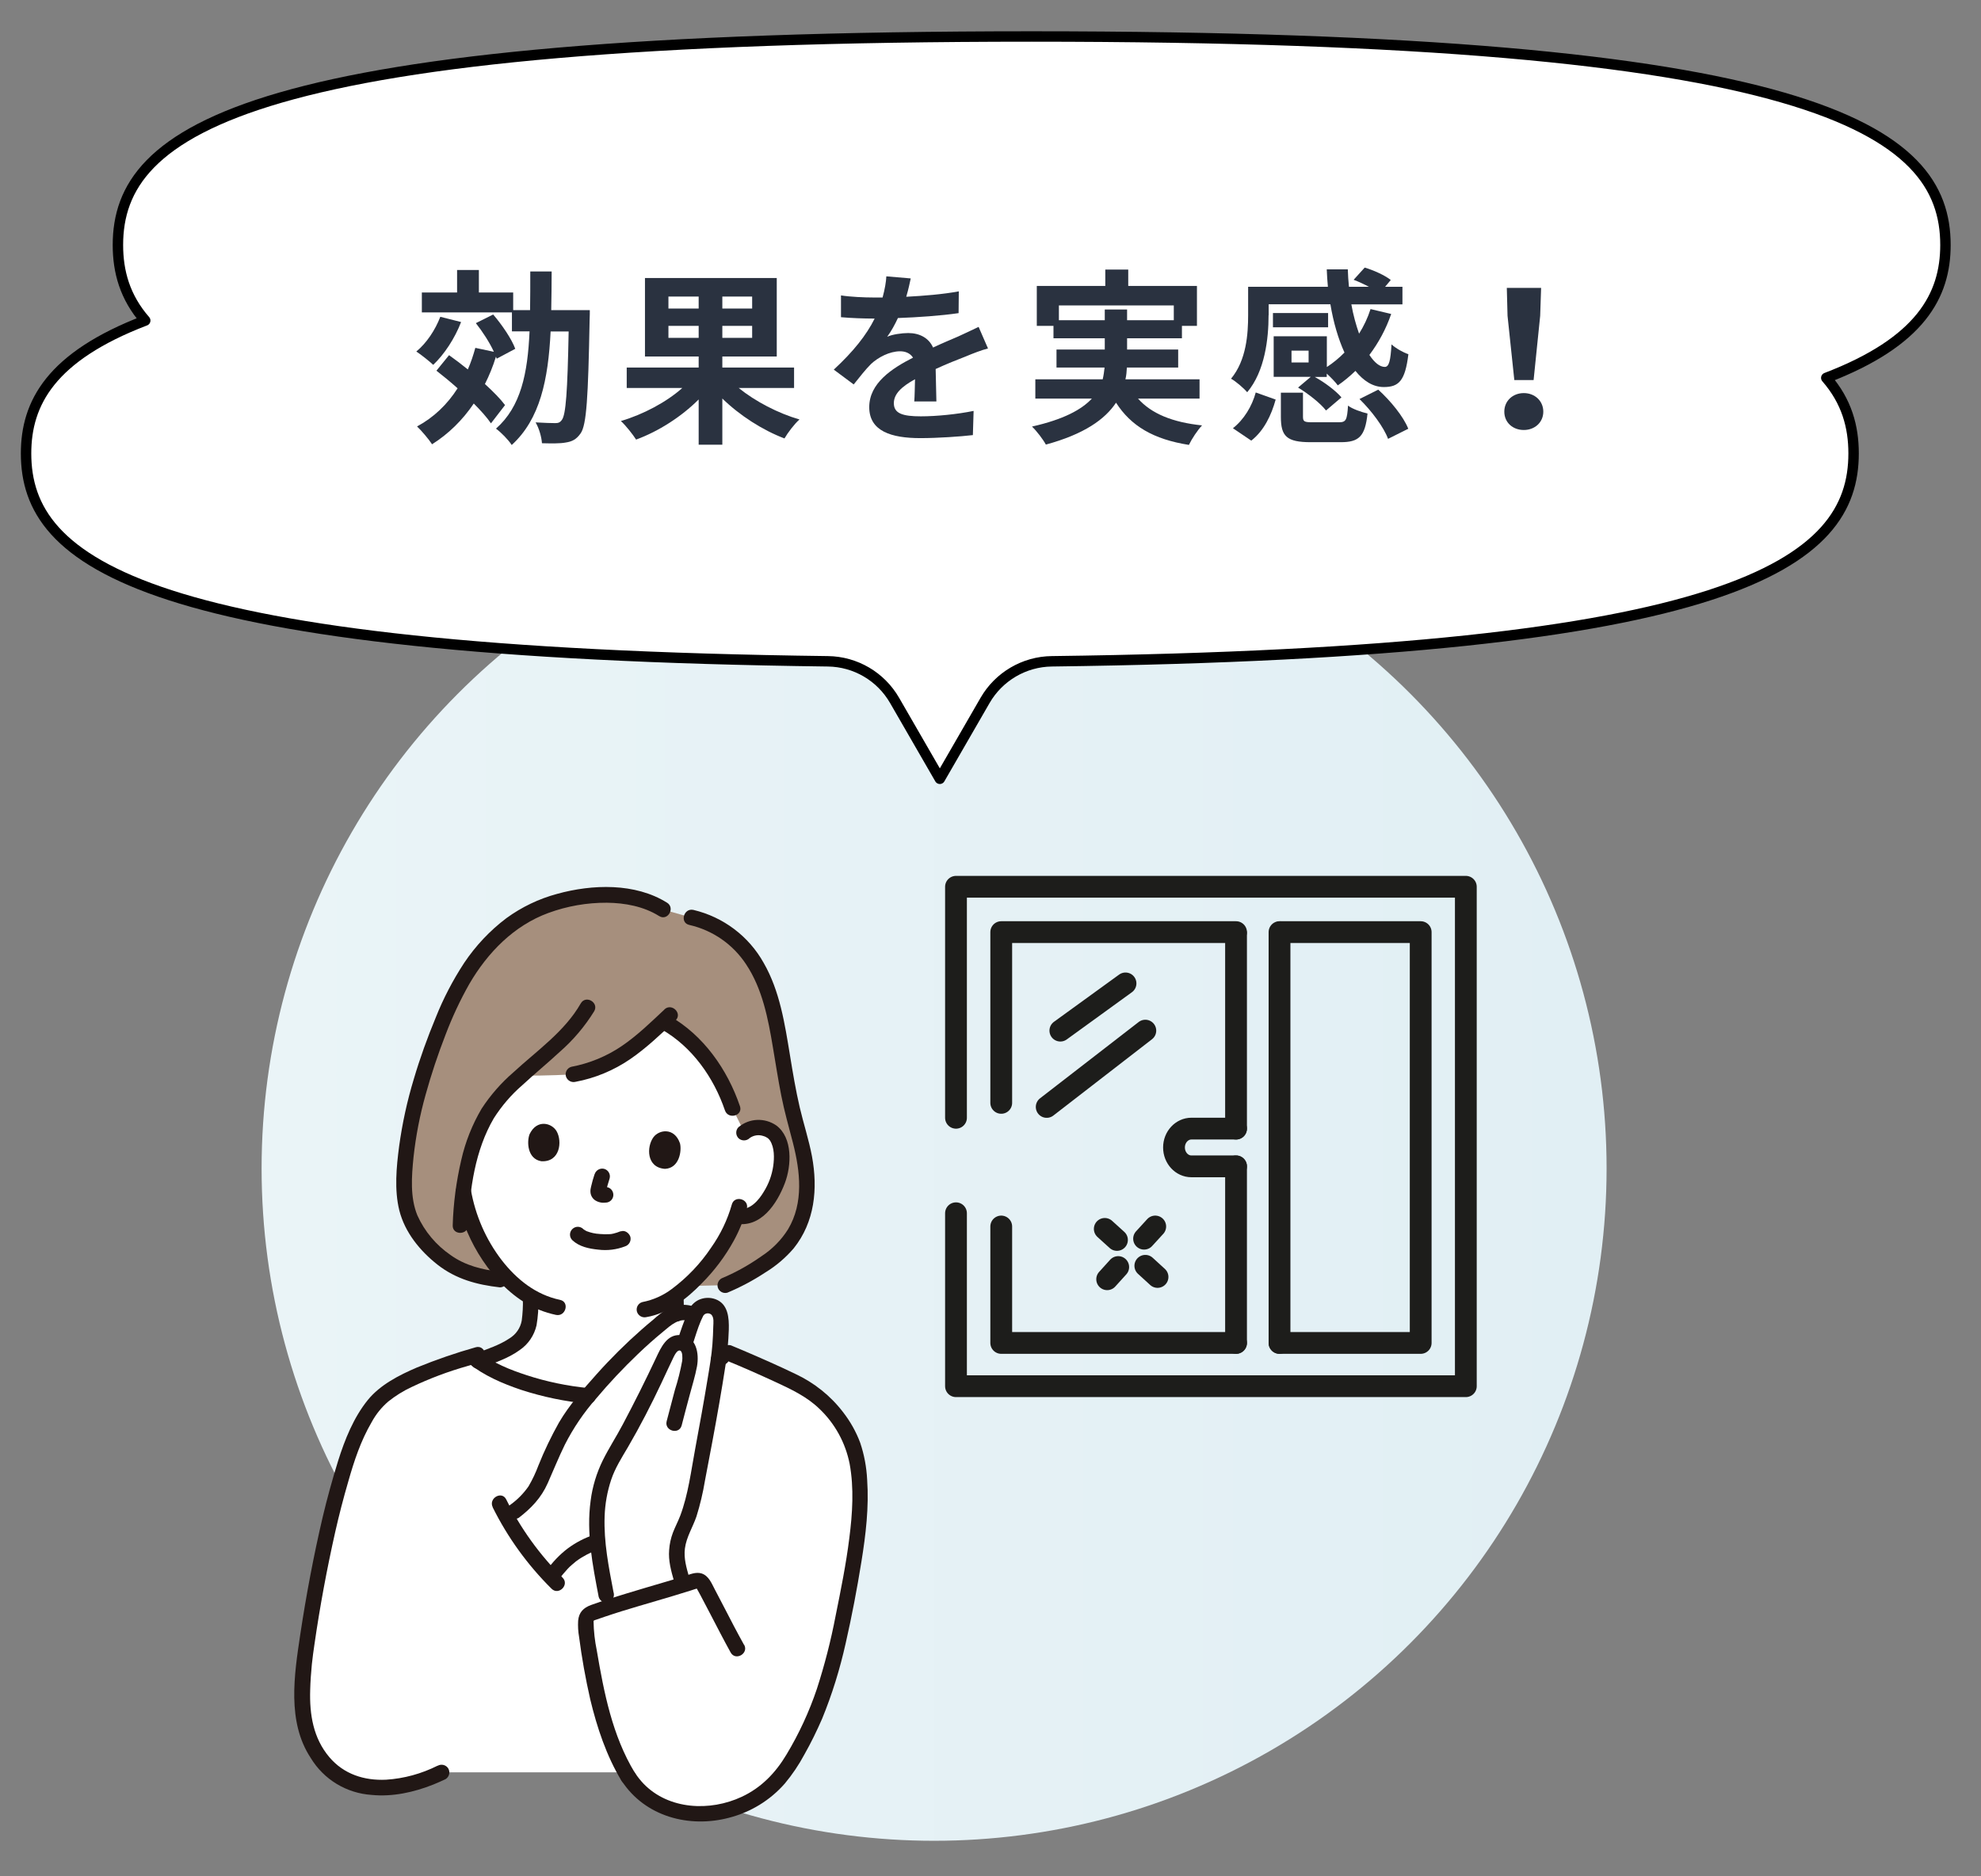 <?xml version="1.0" encoding="UTF-8"?>
<svg id="_レイヤー_1" data-name="レイヤー 1" xmlns="http://www.w3.org/2000/svg" width="190" height="180" xmlns:xlink="http://www.w3.org/1999/xlink" viewBox="0 0 190 180">
  <rect x="0" y="0" width="190" height="180" fill="#808080" stroke="none"/>
  <defs>
    <linearGradient id="_名称未設定グラデーション_194" data-name="名称未設定グラデーション 194" x1="25.09" y1="112.09" x2="154.09" y2="112.09" gradientUnits="userSpaceOnUse">
      <stop offset="0" stop-color="#eaf4f7"/>
      <stop offset="1" stop-color="#e1eff4"/>
    </linearGradient>
  </defs>
  <g>
    <circle cx="89.59" cy="112.09" r="64.5" fill="url(#_名称未設定グラデーション_194)"/>
    <g>
      <polyline points="91.69 107.23 91.69 85.07 140.59 85.07 140.59 132.98 91.69 132.98 91.69 116.39" fill="none" stroke="#1d1d1b" stroke-linecap="round" stroke-linejoin="round" stroke-width="2.09"/>
      <polyline points="96.03 105.8 96.03 89.42 118.55 89.42" fill="none" stroke="#1d1d1b" stroke-linecap="round" stroke-linejoin="round" stroke-width="2.09"/>
      <polyline points="118.55 128.83 96.03 128.83 96.03 117.66" fill="none" stroke="#1d1d1b" stroke-linecap="round" stroke-linejoin="round" stroke-width="2.09"/>
      <polyline points="122.84 89.42 136.26 89.42 136.26 128.83 122.72 128.83" fill="none" stroke="#1d1d1b" stroke-linecap="round" stroke-linejoin="round" stroke-width="2.09"/>
      <line x1="122.72" y1="89.42" x2="122.72" y2="128.83" fill="none" stroke="#1d1d1b" stroke-linecap="round" stroke-linejoin="round" stroke-width="2.09"/>
      <line x1="118.55" y1="108.27" x2="118.55" y2="89.56" fill="none" stroke="#1d1d1b" stroke-linecap="round" stroke-linejoin="round" stroke-width="2.09"/>
      <line x1="118.55" y1="128.83" x2="118.55" y2="111.89" fill="none" stroke="#1d1d1b" stroke-linecap="round" stroke-linejoin="round" stroke-width="2.09"/>
      <path d="M118.55,111.89h-4.28c-.92,0-1.67-.81-1.67-1.81h0c0-1,.75-1.81,1.67-1.81h4.28" fill="none" stroke="#1d1d1b" stroke-linecap="round" stroke-linejoin="round" stroke-width="2.09"/>
      <line x1="107.95" y1="94.34" x2="101.7" y2="98.87" fill="none" stroke="#1d1d1b" stroke-linecap="round" stroke-linejoin="round" stroke-width="2.09"/>
      <line x1="109.85" y1="98.87" x2="100.39" y2="106.19" fill="none" stroke="#1d1d1b" stroke-linecap="round" stroke-linejoin="round" stroke-width="2.09"/>
      <line x1="110.8" y1="117.66" x2="109.73" y2="118.83" fill="none" stroke="#1d1d1b" stroke-linecap="round" stroke-linejoin="round" stroke-width="2.09"/>
      <line x1="107.25" y1="121.55" x2="106.19" y2="122.72" fill="none" stroke="#1d1d1b" stroke-linecap="round" stroke-linejoin="round" stroke-width="2.09"/>
      <line x1="111.02" y1="122.5" x2="109.85" y2="121.43" fill="none" stroke="#1d1d1b" stroke-linecap="round" stroke-linejoin="round" stroke-width="2.09"/>
      <line x1="107.13" y1="118.95" x2="105.96" y2="117.89" fill="none" stroke="#1d1d1b" stroke-linecap="round" stroke-linejoin="round" stroke-width="2.09"/>
    </g>
    <g>
      <path d="M46.1,108.13c.16-.36.34-.7.53-1.04.79-1.42,2.03-2.68,3.4-3.92,2.33.06,4.98-.11,4.98-.11,3.78-.71,5.93-2.58,8.6-5.08,3.6,1.92,5.71,5.57,6.64,8.33l1.14,2.32c.43-.36.98-.53,1.54-.47.72.02,1.37.42,1.69,1.06.54,1.06.41,2.95-.05,4.1-.33.81-.85,2.06-2.01,2.91-.52.39-1.17.54-1.8.42l-.12-.03c-.21.59-.46,1.16-.75,1.71-.45,1.01-2.48,4.13-5.07,5.97,0,.65,0,.93.06,1.79.01.42.08.85.21,1.25.18.52.5.98.92,1.33.93.75,1.89,1.11,3.07,1.55l.07.03c-3.69,2.85-7.6,4-12.08,3.7-4.21-.29-8.78-1.68-11.2-3.42l.79-.31c1.18-.44,2.14-.8,3.07-1.55.42-.35.74-.82.92-1.33.13-.4.2-.83.21-1.25.06-.81.05-1.11.05-1.67-1.3-.79-2.43-1.83-3.34-3.05-.1-.12-.19-.25-.29-.38-1.44-1.98-2.41-4.26-2.83-6.68.25-2.13.81-4.22,1.67-6.19Z" fill="#fff"/>
      <path d="M42.07,170.16c-2.18,1.02-6.38,2.28-9.58.23-1.2-.77-2.24-2.18-2.8-3.5-.83-1.96-.76-4.2-.61-6.33.23-3.39,2.01-13.13,3.25-17.46.92-3.18,1.37-5.13,3.18-7.9,1.68-2.58,6.5-4.11,9.79-5.1,2.23,1.94,7.2,3.54,11.76,3.85,4.51.31,8.45-.87,12.17-3.77l.56-.43c1.8.72,5.71,2.46,6.89,3.09,2.05,1.09,3.46,2.61,4.59,4.62,1.04,1.85,1.21,4.25,1.22,6.36-.04,3.54-.82,7.19-1.47,10.66-.89,4.59-2.06,9.27-4.44,13.35-.96,1.77-2.1,3.42-3.86,4.53-4.28,2.71-10.22,2.16-12.7-2.34h-17.67c-.08.04-.17.08-.26.13Z" fill="#fff"/>
      <path d="M57.64,150.33c.15.87.32,1.75.49,2.65,0,0,.05.26.14.71,2.4-.68,5.14-1.35,7.18-1.94-.38-1.46-.72-2.17-.4-3.76.19-.69.45-1.35.77-1.99.49-1.29.85-2.63,1.06-3.99.73-3.85,1.47-7.7,2.05-11.58.17-1.2.25-2.41.25-3.62.01-.41-.11-.82-.35-1.16-.28-.32-.71-.47-1.14-.4-.3.04-.58.2-.78.43-.1.15-.19.32-.26.48-.02-.01-.05-.03-.08-.04-.39-.22-.83-.29-1.27-.21-.45.05-.88.22-1.25.49-3.19,2.53-6.07,5.43-8.57,8.64-.71.9-1.32,1.88-1.82,2.91-.27.53-1,2.14-1.23,2.68-.96,2.27-1.1,2.96-3.83,4.89,1.18,2.09,2.61,4.03,4.27,5.77,1.04-1.62,2.61-2.83,4.45-3.41.07.81.19,1.62.33,2.44Z" fill="#fff"/>
      <path d="M76.39,108.02c-.71-2.53-1.09-5.02-1.52-7.61-.38-2.34-.86-4.81-1.9-6.93-1.37-2.79-3.64-4.79-6.67-5.46l-2.71-.77c-3.64-2.32-10.06-1.53-13.83.91-3.79,2.45-5.85,6.19-7.44,10.12-1.97,4.85-3.83,11.12-3.51,16.36.14,2.38,1.41,4.22,3.21,5.79,1.74,1.53,3.4,2.06,5.92,2.34l.87.04c-.45-.45-.87-.92-1.26-1.43-.1-.12-.19-.25-.29-.38-1.44-1.98-2.41-4.26-2.83-6.68.25-2.13.81-4.22,1.67-6.19.16-.36.34-.7.53-1.04.79-1.42,2.03-2.68,3.4-3.92,2.33.06,4.98-.11,4.98-.11,3.78-.71,5.93-2.58,8.6-5.08,3.6,1.92,5.71,5.57,6.64,8.33l1.14,2.32c.43-.36.98-.53,1.54-.47.72.02,1.37.42,1.69,1.06.54,1.06.41,2.95-.05,4.1-.33.81-.85,2.06-2.01,2.91-.52.39-1.17.54-1.8.42l-.12-.03c-.21.59-.46,1.16-.75,1.71-.38.86-1.9,3.22-3.93,5.04l3.6-.08c1.92-.78,4.44-2.41,5.38-3.34,1.23-1.2,2.04-2.77,2.32-4.46.45-2.57-.18-5.02-.87-7.47Z" fill="#a68f7d"/>
      <path d="M46.05,131.27c1.29-.51,2.67-.93,3.8-1.76.82-.56,1.39-1.41,1.61-2.37.14-.83.2-1.68.18-2.53,0-.96-1.49-.96-1.49,0,.02.69-.02,1.39-.11,2.08-.13.71-.55,1.32-1.17,1.7-.98.66-2.11,1.01-3.21,1.44-.39.12-.62.52-.52.92.11.4.52.63.92.52h0Z" fill="#211715"/>
      <path d="M64.07,124.61c0,.47.01.95.05,1.42,0,.2.08.39.22.53.29.29.76.29,1.06,0,0,0,0,0,0,0,.14-.14.22-.33.22-.53-.03-.47-.04-.95-.05-1.42,0-.2-.08-.39-.22-.53-.29-.29-.76-.29-1.06,0,0,0,0,0,0,0-.14.14-.22.33-.22.53h0Z" fill="#211715"/>
      <path d="M63.98,86.6c-3.06-1.92-7.18-1.78-10.54-.85-1.75.47-3.4,1.26-4.87,2.33-1.58,1.19-2.95,2.65-4.05,4.29-1.08,1.65-2,3.41-2.73,5.25-.8,1.93-1.51,3.89-2.1,5.89-.64,2.11-1.11,4.27-1.41,6.46-.26,1.99-.47,4.18.02,6.15.53,2.1,1.98,3.88,3.66,5.2,1.77,1.39,3.79,1.93,5.99,2.18.41,0,.74-.34.75-.75,0-.41-.34-.74-.75-.75-1.69-.19-3.32-.59-4.72-1.59-1.4-.96-2.51-2.28-3.2-3.82-.71-1.73-.55-3.75-.37-5.57.22-2.03.61-4.04,1.16-6,.54-1.95,1.18-3.87,1.91-5.75.64-1.69,1.4-3.32,2.29-4.89,1.75-3,4.27-5.59,7.58-6.8,1.8-.66,3.7-.99,5.61-.98,1.74.02,3.52.35,5.01,1.28.82.51,1.57-.78.75-1.29h0Z" fill="#211715"/>
      <path d="M66.11,88.73c2.24.51,4.19,1.86,5.45,3.78,1.57,2.36,2.11,5.21,2.57,7.96.26,1.54.5,3.09.8,4.62.3,1.53.73,3.03,1.12,4.54.7,2.74,1.05,5.76-.47,8.3-.65,1.04-1.53,1.92-2.56,2.59-1.15.81-2.37,1.5-3.66,2.05-.39.12-.62.52-.52.92.11.4.52.63.92.52,1.27-.53,2.49-1.18,3.64-1.94,1.02-.62,1.94-1.4,2.72-2.31,2.03-2.53,2.33-5.72,1.76-8.82-.3-1.6-.81-3.14-1.18-4.72-.38-1.64-.66-3.31-.93-4.97-.5-3.03-.97-6.17-2.52-8.87-1.43-2.57-3.88-4.41-6.74-5.09-.94-.21-1.34,1.23-.4,1.44Z" fill="#211715"/>
      <path d="M55.7,96.26c-1.54,2.7-4.23,4.55-6.47,6.62-1.17,1.01-2.19,2.18-3.04,3.48-.9,1.53-1.56,3.19-1.95,4.92-.48,2.06-.76,4.16-.82,6.27-.04.96,1.46.96,1.49,0,.14-3.49.66-7.21,2.45-10.27.76-1.19,1.68-2.27,2.75-3.19,1.16-1.08,2.39-2.08,3.55-3.16,1.3-1.13,2.42-2.45,3.33-3.92.48-.84-.81-1.59-1.29-.75h0Z" fill="#211715"/>
      <path d="M63.73,96.84c-1.3,1.22-2.59,2.48-4.07,3.49-1.46,1-3.12,1.68-4.86,2.01-.4.11-.63.52-.52.92.12.39.52.62.92.52,1.87-.35,3.65-1.09,5.22-2.16,1.58-1.08,2.97-2.42,4.37-3.73.7-.66-.36-1.71-1.06-1.06Z" fill="#211715"/>
      <path d="M63.45,98.75c2.93,1.67,5,4.61,6.08,7.77.31.91,1.75.52,1.44-.4-1.2-3.52-3.49-6.8-6.76-8.66-.84-.48-1.59.81-.75,1.29Z" fill="#211715"/>
      <path d="M59.54,118.11c-.24.1-.49.18-.74.24-.05,0-.1.02-.15.03-.02,0-.18.02-.06.01s-.05,0-.07,0c-.06,0-.12,0-.18.01-.27.01-.53,0-.8-.02-.07,0-.14-.01-.2-.02-.04,0-.18-.02-.07,0-.13-.02-.27-.04-.4-.07-.19-.04-.38-.1-.57-.17-.13-.04.11.06.04.02-.03-.02-.06-.03-.09-.04-.06-.03-.12-.06-.17-.1-.02-.01-.04-.03-.07-.04-.23-.16-.55-.11-.71.12-.16.23-.11.55.12.71.23.16.55.11.71-.12.15-.21.12-.49-.07-.66-.04-.04-.07-.07-.11-.1-.29-.29-.76-.3-1.06,0-.29.29-.3.76,0,1.06,0,0,0,0,0,0,.67.63,1.6.82,2.49.91.87.11,1.75,0,2.56-.31.39-.12.62-.52.52-.92-.11-.35-.53-.68-.92-.52h0Z" fill="#211715"/>
      <path d="M57.03,112.63c-.13.4-.25.8-.34,1.21-.04.16-.07.32-.06.49.01.34.19.65.47.83.21.13.44.2.68.22.15,0,.3,0,.44-.04l-.2.03s.04,0,.06,0c.2,0,.39-.08.53-.22.29-.29.29-.76,0-1.06-.14-.14-.33-.22-.53-.22-.11,0-.21.03-.31.04l.2-.03c-.07.01-.14.01-.22,0l.2.03s-.1-.02-.14-.04l.18.08c-.05-.02-.11-.05-.16-.09l.15.12s-.02-.02-.03-.03l.12.15s-.02-.04-.03-.05l.08.18s-.01-.04-.02-.06l.03.2c0-.05,0-.11,0-.16l-.03.2c.04-.24.1-.47.17-.7.06-.22.13-.44.2-.66.11-.4-.13-.81-.52-.92-.4-.1-.8.13-.92.52h0Z" fill="#211715"/>
      <path d="M50.79,108.81c-.27.71-.22,2.37,1.13,2.59,1.8.1,2.02-1.9,1.47-2.87-.45-.8-1.89-1.21-2.6.28Z" fill="#211715"/>
      <path d="M65.22,109.69c.18.73-.07,2.38-1.44,2.44-1.8-.12-1.77-2.13-1.11-3.03.54-.74,2.02-.97,2.55.59Z" fill="#211715"/>
      <path d="M70.19,115.55c-.42,1.48-1.09,2.87-1.98,4.13-1.02,1.53-2.3,2.87-3.77,3.97-.83.63-1.8,1.06-2.83,1.26-.4.11-.63.52-.52.92.12.39.52.62.92.52,2.07-.35,3.86-1.76,5.28-3.22,1.22-1.22,2.26-2.6,3.09-4.11.53-.97.95-2,1.25-3.07.25-.93-1.19-1.33-1.44-.4h0Z" fill="#211715"/>
      <path d="M43.72,114.52c.36,2.02,1.09,3.96,2.15,5.72,1.1,1.82,2.57,3.53,4.39,4.67.94.59,1.98,1,3.06,1.23.94.2,1.34-1.24.4-1.44-2.33-.49-4.16-1.96-5.6-3.81-1.52-1.98-2.53-4.3-2.96-6.77-.11-.4-.52-.63-.92-.52-.39.12-.62.52-.52.92h0Z" fill="#211715"/>
      <path d="M71.91,109.17c.38-.27.86-.34,1.3-.19.16.04.31.12.44.21.08.07.14.14.2.22.44.69.42,1.67.31,2.46-.13.88-.44,1.72-.92,2.48-.46.77-1.3,1.78-2.31,1.59-.4-.1-.8.13-.92.52-.11.4.13.81.52.92,2.46.46,4-1.91,4.75-3.89.63-1.66.77-4.34-.82-5.52-1.11-.77-2.59-.71-3.63.16-.29.29-.29.76,0,1.06.3.28.76.28,1.06,0h0Z" fill="#211715"/>
      <path d="M68.7,129.67h0s.15-.11.15-.11c-.08.06-.16.12-.23.18-.03.02-.06.05-.09.07l.15-.12s-.09.07-.14.1c-.35.22-.46.66-.27,1.02l.12.15c.09.09.21.16.33.19l.2.03c.13,0,.26-.04.38-.1.13-.09.25-.19.38-.29l-.15.12c.08-.06.16-.12.23-.18.28-.3.28-.76,0-1.06l-.15-.12c-.11-.07-.24-.1-.38-.1l-.2.03c-.12.03-.24.1-.33.19h0Z" fill="#211715"/>
      <path d="M44.96,130.8c1.48,1.17,3.24,1.93,5.02,2.53,2.09.68,4.25,1.13,6.44,1.33.41,0,.74-.34.75-.75,0-.41-.34-.74-.75-.75-2.01-.2-4-.61-5.92-1.24-1.56-.51-3.19-1.15-4.48-2.18-.3-.28-.76-.28-1.06,0-.29.29-.29.76,0,1.06h0Z" fill="#211715"/>
      <path d="M41.96,169.39c-1.54.77-3.21,1.23-4.93,1.34-2.1.1-4.06-.53-5.44-2.16-1.55-1.83-1.91-4.1-1.84-6.43.02-.83.08-1.66.16-2.48.08-.71.15-1.27.25-1.92.52-3.61,1.19-7.21,1.99-10.77.37-1.64.79-3.26,1.26-4.87.56-1.97,1.19-3.88,2.23-5.66.41-.76.95-1.43,1.6-1.99.69-.55,1.44-1.02,2.24-1.39,1.72-.82,3.5-1.49,5.34-2.01.4-.12.79-.24,1.19-.36.92-.27.53-1.72-.4-1.44-1.91.54-3.79,1.19-5.63,1.94-1.7.73-3.51,1.65-4.7,3.11-1.36,1.68-2.21,3.8-2.85,5.84-.55,1.78-1.05,3.58-1.48,5.39-.87,3.72-1.58,7.49-2.15,11.26-.58,3.88-1.29,8.38,1,11.85,1.25,2.07,3.43,3.39,5.85,3.55,2,.2,4.07-.26,5.92-1,.39-.16.78-.33,1.16-.51.35-.21.47-.67.27-1.02-.21-.35-.66-.47-1.02-.27h0Z" fill="#211715"/>
      <path d="M69.7,130.53c1.55.63,3.12,1.33,4.66,2.04,1.51.7,3.01,1.4,4.22,2.57,1.5,1.42,2.51,3.27,2.91,5.29.43,2.33.27,4.78-.03,7.11-.31,2.51-.82,5.01-1.32,7.49-.45,2.36-1.05,4.69-1.79,6.98-.74,2.2-1.72,4.32-2.92,6.31-1.05,1.76-2.42,3.18-4.29,4.05-3.03,1.42-7,1.25-9.42-1.26-.29-.31-.56-.64-.79-1-.52-.8-1.82-.05-1.29.75,2.23,3.41,6.46,4.53,10.28,3.52,2.07-.53,3.94-1.67,5.35-3.28.72-.86,1.35-1.8,1.88-2.79.63-1.11,1.19-2.26,1.7-3.43.96-2.34,1.71-4.77,2.26-7.24.59-2.59,1.09-5.21,1.51-7.83.42-2.59.73-5.22.55-7.85-.06-1.21-.28-2.41-.67-3.56-.39-1.05-.95-2.04-1.64-2.93-1.2-1.57-2.77-2.82-4.56-3.66-1.66-.8-3.34-1.54-5.03-2.26-.39-.16-.78-.33-1.17-.49-.4-.11-.81.13-.92.52-.1.4.13.8.52.92h0Z" fill="#211715"/>
      <path d="M49.74,145.62c1.21-.93,2.17-1.93,2.79-3.33.55-1.24,1.04-2.46,1.65-3.71.81-1.59,1.82-3.08,3-4.42,1.25-1.49,2.59-2.91,4-4.26.78-.75,1.59-1.47,2.43-2.16.71-.59,1.59-1.43,2.58-.95.36.2.81.08,1.02-.27.2-.36.09-.81-.27-1.02-.98-.48-2.13-.43-3.07.14-.43.29-.84.61-1.22.96-.39.32-.77.64-1.14.97-1.51,1.33-2.94,2.75-4.28,4.25-1.3,1.46-2.63,2.96-3.62,4.65-.74,1.32-1.4,2.69-1.96,4.09-.26.7-.58,1.38-.96,2.03-.47.67-1.04,1.26-1.71,1.74-.34.22-.46.66-.27,1.02.21.35.67.47,1.02.27h0Z" fill="#211715"/>
      <path d="M53.69,151.42c.06-.09.13-.18.19-.26-.1.13.03-.04.04-.05.03-.03.05-.07.08-.1.14-.17.28-.33.43-.49.14-.15.28-.29.44-.42.08-.07.16-.14.25-.21.03-.03.06-.05.09-.08.16-.12-.12.09.04-.03.32-.24.66-.45,1.02-.64.19-.1.39-.19.59-.28.11-.05-.16.07.03-.01.05-.02.1-.04.15-.06.11-.04.22-.08.34-.12.4-.11.63-.52.52-.92-.11-.4-.52-.63-.92-.52h0c-.9.3-1.75.74-2.52,1.31-.79.6-1.48,1.33-2.05,2.14-.21.36-.09.81.27,1.02.36.2.81.08,1.02-.27h0Z" fill="#211715"/>
      <path d="M58.85,152.78c-.46-2.41-.95-4.84-.86-7.31.04-1.2.25-2.38.63-3.52.37-1.11,1.02-2.13,1.61-3.13,1.16-1.99,2.22-4.05,3.2-6.13.39-.83.77-1.66,1.17-2.49.11-.22.37-.74.64-.63.24.1.22.72.19.98-.17.94-.41,1.88-.7,2.79-.27,1-.53,2-.79,3-.24.93,1.2,1.33,1.44.4.25-.98.51-1.95.77-2.92.24-.91.53-1.82.7-2.74.22-1.24-.05-2.88-1.57-3-1.32-.11-1.9,1.21-2.36,2.19-1.01,2.15-2.07,4.27-3.19,6.38-.61,1.16-1.33,2.26-1.91,3.43-.6,1.22-1,2.53-1.17,3.87-.43,3.1.19,6.2.77,9.24.11.4.52.63.92.52.39-.12.62-.52.52-.92h0Z" fill="#211715"/>
      <path d="M66.42,129.02c.26-.77.48-1.56.8-2.31.05-.12.11-.24.17-.36.03-.07.07-.15.12-.21-.06.08.02-.02.06-.05.2-.14.48-.13.66.03.27.28.19.8.18,1.14-.01.56-.04,1.12-.08,1.68-.08,1.09-.27,2.18-.45,3.26-.37,2.26-.78,4.51-1.2,6.77-.4,2.14-.67,4.4-1.44,6.44-.21.55-.49,1.07-.7,1.62-.2.53-.32,1.08-.36,1.65-.09,1.04.19,2.02.47,3.01.25.93,1.69.53,1.44-.4-.25-.91-.52-1.78-.4-2.74.14-1.1.76-2.05,1.11-3.08.35-1.12.62-2.26.81-3.41.24-1.25.47-2.5.71-3.75.46-2.45.89-4.91,1.27-7.37.17-1.12.27-2.25.31-3.38.03-1.12-.05-2.48-1.29-2.93-.52-.19-1.1-.16-1.6.07-.45.22-.8.6-.99,1.06-.4.93-.75,1.89-1.04,2.86-.31.91,1.13,1.3,1.44.4h0Z" fill="#211715"/>
      <path d="M47.25,144.59c1.44,2.9,3.35,5.54,5.65,7.82.68.68,1.74-.38,1.06-1.06-2.2-2.19-4.03-4.73-5.41-7.51-.43-.86-1.72-.1-1.29.75h0Z" fill="#211715"/>
      <path d="M71.36,157.79c-.64-1.15-1.25-2.32-1.85-3.49-.32-.61-.64-1.23-.96-1.84-.3-.57-.57-1.28-1.24-1.51-.58-.19-1.17.1-1.71.27-.57.18-1.15.35-1.73.52-1.25.37-2.49.73-3.73,1.11-1.16.35-2.32.71-3.45,1.12-.74.27-1.17.71-1.24,1.51-.03.52,0,1.04.09,1.55.26,2.01.62,4.01,1.07,5.99.65,2.7,1.55,5.41,2.99,7.8.5.82,1.79.07,1.29-.75-2.16-3.56-2.96-7.68-3.65-11.73-.19-.93-.3-1.87-.31-2.81,0-.04.01-.07.02-.11,0,.02-.06.08,0,.05.07-.04.15-.07.23-.09.27-.1.54-.19.81-.28.54-.18,1.08-.36,1.63-.53,2.2-.68,4.43-1.29,6.63-1.99.13-.04.27-.08.4-.13.04-.01.33-.09.22-.09-.03,0-.06-.02-.08-.04.04.09.1.18.15.27.08.15.16.3.24.44.32.61.64,1.22.96,1.83.64,1.23,1.27,2.46,1.94,3.67.47.84,1.76.09,1.29-.75h0Z" fill="#211715"/>
    </g>
  </g>
  <g>
    <path d="M186.59,23.5c0-11.05-12.4-20-87.64-20S11.31,12.46,11.31,23.5c0,2.56.66,5,2.62,7.25-9.04,3.46-11.43,7.91-11.43,12.75,0,10.5,11.2,19.11,76.9,19.94,2.65.03,5.08,1.46,6.4,3.75l4.34,7.52,4.34-7.52c1.32-2.29,3.76-3.72,6.4-3.75,65.7-.83,76.9-9.44,76.9-19.94,0-2.56-.66-5-2.62-7.25,9.04-3.46,11.43-7.91,11.43-12.75Z" fill="#fff" stroke="#000" stroke-linecap="round" stroke-linejoin="round"/>
    <g>
      <path d="M44.22,30.9c-.59,1.55-1.62,3.11-2.67,4.1-.36-.34-1.15-.97-1.62-1.28.97-.79,1.82-2.07,2.3-3.33l1.98.5ZM47.08,40.6c-.38-.56-.97-1.22-1.64-1.89-1.08,1.6-2.43,2.92-4,3.91-.29-.45-1.01-1.31-1.44-1.71,1.6-.86,2.9-2.11,3.89-3.66-.68-.61-1.39-1.19-2.03-1.69l1.21-1.49c.58.41,1.19.88,1.8,1.37.29-.65.52-1.35.72-2.07l1.78.38c-.4-.88-1.08-1.93-1.73-2.75l1.66-.83c.85.99,1.78,2.36,2.12,3.29l-1.78.95-.07-.2c-.29.94-.65,1.82-1.06,2.63.79.72,1.48,1.42,1.93,2.02l-1.35,1.75ZM56.57,29.78s0,.68-.02.95c-.14,7.4-.29,10.03-.86,10.84-.41.59-.83.79-1.42.88-.56.11-1.4.09-2.29.07-.04-.59-.27-1.42-.61-2,.81.05,1.55.07,1.89.07.27,0,.45-.05.63-.31.38-.49.54-2.68.65-8.48h-1.73c-.23,4.63-1.01,8.41-3.73,10.89-.32-.5-1.03-1.22-1.51-1.57,2.39-2.11,3.04-5.29,3.22-9.33h-1.69v-1.82h-8.64v-1.91h3.38v-2.16h2.09v2.16h3.29v1.69h1.62c.02-1.17.02-2.41.02-3.71h2.05c0,1.28-.02,2.52-.04,3.71h3.69Z" fill="#2a3240"/>
      <path d="M70.85,37.22c1.58,1.28,3.78,2.43,5.83,3.02-.49.43-1.13,1.28-1.44,1.82-2.09-.79-4.29-2.2-5.96-3.83v4.43h-2.27v-4.34c-1.66,1.66-3.85,3.06-6,3.85-.32-.5-.97-1.33-1.46-1.78,2.14-.63,4.38-1.82,5.89-3.17h-5.33v-1.96h6.9v-1.06h-5.15v-7.53h12.64v7.53h-5.22v1.06h6.88v1.96h-5.31ZM64.11,29.6h2.9v-1.15h-2.9v1.15ZM67.01,32.41v-1.15h-2.9v1.15h2.9ZM72.14,28.45h-2.86v1.15h2.86v-1.15ZM72.14,31.26h-2.86v1.15h2.86v-1.15Z" fill="#2a3240"/>
      <path d="M87.69,38.5c.04-.52.05-1.35.07-2.12-1.31.72-2.03,1.42-2.03,2.3,0,.99.85,1.26,2.59,1.26,1.51,0,3.49-.2,5.06-.52l-.07,2.32c-1.19.14-3.37.29-5.04.29-2.79,0-4.9-.67-4.9-2.97s2.16-3.71,4.2-4.75c-.29-.45-.76-.61-1.24-.61-1.01,0-2.11.58-2.79,1.22-.54.54-1.04,1.19-1.66,1.96l-1.91-1.42c1.87-1.73,3.13-3.31,3.92-4.9h-.22c-.72,0-2.03-.04-3.01-.13v-2.09c.9.14,2.23.2,3.13.2h.86c.22-.81.34-1.53.36-2.03l2.34.2c-.09.43-.22,1.04-.43,1.76,1.67-.09,3.48-.23,5.04-.52l-.02,2.09c-1.71.25-3.91.4-5.82.47-.29.63-.65,1.28-1.03,1.8.47-.23,1.42-.36,2.02-.36,1.08,0,1.98.47,2.38,1.39.92-.43,1.67-.74,2.41-1.06.68-.31,1.31-.61,1.96-.92l.9,2.07c-.58.14-1.51.5-2.12.76-.79.31-1.8.7-2.9,1.21.02.99.05,2.3.07,3.11h-2.14Z" fill="#2a3240"/>
      <path d="M109.15,38.24c1.28,1.44,3.29,2.27,6.14,2.57-.43.45-.99,1.3-1.26,1.87-3.42-.54-5.56-1.82-6.99-4.05-1.06,1.6-3.06,3.02-6.73,4.02-.25-.47-.86-1.28-1.33-1.73,3.02-.68,4.75-1.62,5.74-2.68h-5.42v-1.85h6.46c.09-.38.14-.76.18-1.13h-4.61v-1.73h4.63v-1.08h-4.92v-1.19h-1.6v-3.83h6.57v-1.57h2.2v1.57h6.59v3.83h-1.44v1.19h-5.26v1.08h4.9v1.73h-4.92c-.02.38-.05.76-.14,1.13h7.11v1.85h-5.91ZM105.96,30.72v-1.03h2.14v1.03h4.48v-1.42h-11.02v1.42h4.39Z" fill="#2a3240"/>
      <path d="M121.67,30.25c0,2.21-.34,5.35-2.05,7.38-.31-.38-1.13-1.08-1.55-1.3,1.48-1.78,1.64-4.3,1.64-6.12v-2.7h7.65c-.05-.56-.09-1.12-.11-1.67h2.02c.02.56.05,1.13.11,1.67h1.91c-.47-.25-.99-.49-1.46-.67l1.06-1.17c.85.25,1.94.74,2.5,1.19l-.54.65h1.66v1.69h-4.9c.18,1.03.45,1.98.74,2.81.45-.72.83-1.51,1.1-2.36l1.98.47c-.5,1.46-1.22,2.77-2.09,3.93.49.74.99,1.15,1.49,1.15.4-.02.54-.61.63-2.16.45.4,1.12.77,1.62.94-.31,2.56-.92,3.15-2.36,3.15-1.03,0-1.94-.58-2.72-1.55-.54.52-1.1.99-1.69,1.39-.22-.31-.67-.77-1.06-1.13v.32h-1.15c.95.52,2.02,1.33,2.56,1.96l-1.48,1.26c-.52-.68-1.69-1.6-2.68-2.2l1.22-1.03h-3.56v-3.89h5.1v2.95c.61-.4,1.17-.86,1.69-1.39-.59-1.3-1.06-2.88-1.35-4.63h-5.92v1.04ZM118.24,41.09c1.06-.83,1.84-2.11,2.2-3.44l1.91.68c-.41,1.49-1.12,2.99-2.34,3.94l-1.76-1.19ZM127.38,31.4h-5.29v-1.37h5.29v1.37ZM128.39,40.51c.7,0,.81-.18.9-1.6.4.32,1.31.63,1.87.76-.23,2.21-.83,2.75-2.57,2.75h-2.88c-2.32,0-2.86-.58-2.86-2.43v-2.32h2.12v2.3c0,.49.14.54.97.54h2.45ZM125.51,33.64h-1.64v1.13h1.64v-1.13ZM132.19,37.38c1.17,1.06,2.41,2.57,2.88,3.75l-1.94.97c-.4-1.1-1.57-2.68-2.74-3.82l1.8-.9Z" fill="#2a3240"/>
      <path d="M144.28,39.49c0-1.03.81-1.78,1.87-1.78s1.87.76,1.87,1.78-.81,1.76-1.87,1.76-1.87-.72-1.87-1.76ZM144.59,30.3l-.07-2.68h3.29l-.09,2.68-.63,6.16h-1.85l-.65-6.16Z" fill="#2a3240"/>
    </g>
  </g>
</svg>